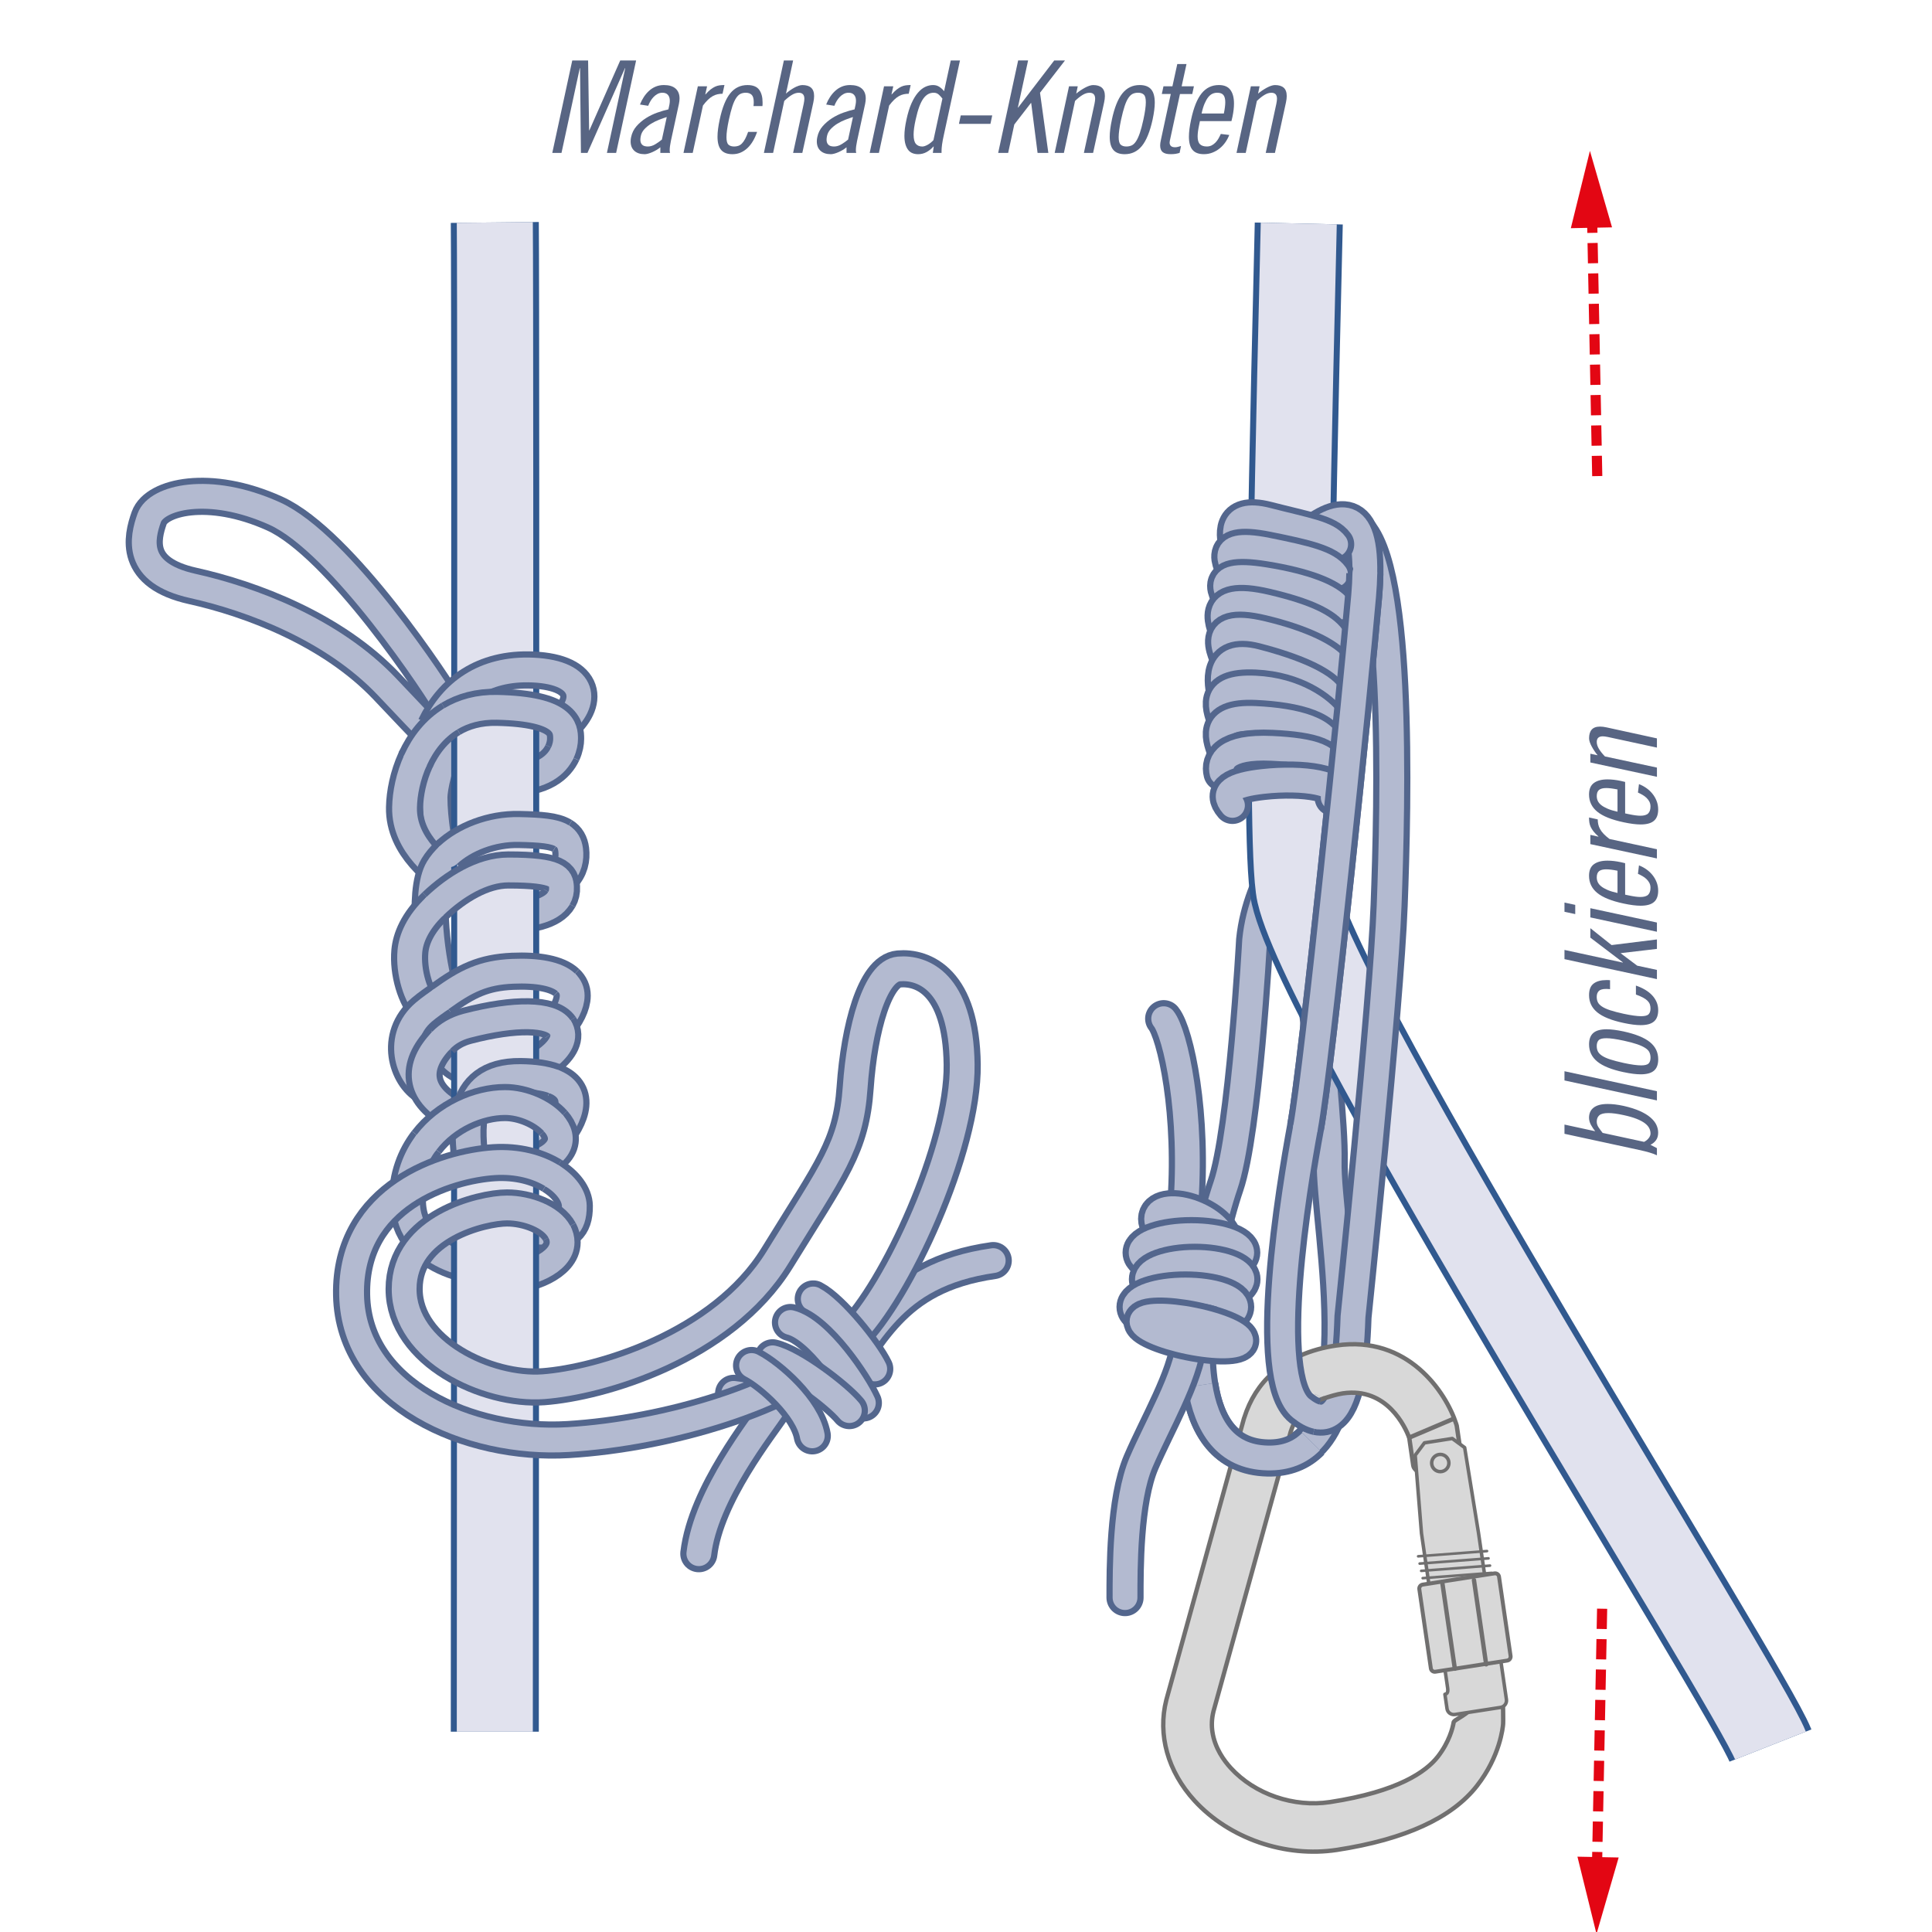 <?xml version="1.0" encoding="UTF-8"?><svg id="Rucksack" xmlns="http://www.w3.org/2000/svg" viewBox="0 0 1000 1000"><defs><style>.cls-1{fill:#586583;}.cls-2{stroke-width:1.36px;}.cls-2,.cls-3,.cls-4,.cls-5,.cls-6,.cls-7,.cls-8,.cls-9,.cls-10,.cls-11{stroke-linecap:round;}.cls-2,.cls-3,.cls-5,.cls-6,.cls-7,.cls-8,.cls-9,.cls-11{stroke:#706f6f;stroke-linejoin:round;}.cls-2,.cls-4,.cls-12,.cls-5,.cls-6,.cls-7,.cls-13,.cls-10,.cls-14,.cls-15,.cls-16{fill:none;}.cls-2,.cls-8,.cls-9,.cls-11,.cls-17{fill-rule:evenodd;}.cls-3,.cls-8,.cls-9,.cls-11,.cls-17{fill:#d8d8d8;}.cls-3,.cls-11{stroke-width:1.81px;}.cls-4,.cls-12{stroke:#53668d;stroke-width:19.23px;}.cls-5,.cls-9{stroke-width:2.26px;}.cls-6,.cls-8{stroke-width:2.27px;}.cls-7{stroke-width:2.04px;}.cls-13{stroke:#e30613;stroke-dasharray:10.49 5.25;stroke-width:5.25px;}.cls-18{fill:#e30613;}.cls-10,.cls-16{stroke:#b3bad0;stroke-width:12.82px;}.cls-14{stroke:#e1e2ee;stroke-width:39.35px;}.cls-15{stroke:#31598f;stroke-width:45.56px;}</style></defs><line class="cls-13" x1="829.26" y1="832.67" x2="826.56" y2="968.48"/><polygon class="cls-18" points="816.48 961.01 826.35 1001.02 837.82 961.43 816.48 961.01"/><line class="cls-13" x1="826.73" y1="246.42" x2="824.03" y2="110.61"/><polygon class="cls-18" points="834.39 117.68 822.94 78.09 813.06 118.11 834.39 117.68"/><path class="cls-1" d="M857.62,594.27v3.71c-1.02-.49-2.25-.95-3.71-1.39-1.46-.44-3.31-.91-5.57-1.39l-38.57-8.35v-4.77l15.9,3.45c-.79-.97-1.52-2.06-2.19-3.28-.66-1.21-1-2.46-1-3.74,0-1.02.18-1.95.53-2.82.35-.86.92-1.61,1.69-2.25s1.77-1.14,2.98-1.49c1.22-.35,2.71-.53,4.47-.53,1.15,0,2.4.08,3.75.23,1.35.16,2.84.41,4.47.76,3.31.75,6.11,1.64,8.38,2.65,2.28,1.02,4.12,2.13,5.53,3.35,1.41,1.22,2.43,2.48,3.05,3.81.62,1.33.93,2.67.93,4.04,0,1.55-.35,2.83-1.06,3.84-.71,1.02-1.68,1.83-2.92,2.45l3.31,1.72ZM850.99,591.03c1.02-.53,1.82-1.19,2.42-1.99.6-.79.9-1.57.9-2.32,0-.97-.23-1.91-.7-2.82-.47-.91-1.23-1.76-2.29-2.55-1.06-.79-2.49-1.55-4.27-2.25-1.79-.71-4.01-1.35-6.66-1.92-3.23-.71-5.85-1.06-7.89-1.06-2.25,0-3.82.39-4.7,1.16-.88.77-1.33,1.87-1.33,3.28,0,1.06.33,2.08,1,3.05.66.97,1.35,1.9,2.05,2.78l21.47,4.64Z"/><path class="cls-1" d="M809.77,559.24v-4.77l47.85,10.34v4.77l-47.85-10.34Z"/><path class="cls-1" d="M840.39,554.95c-6.23-1.32-10.77-3.15-13.62-5.47-2.85-2.32-4.28-5.29-4.28-8.91,0-2.65.73-4.62,2.19-5.9,1.46-1.28,3.78-1.92,6.96-1.92,2.3,0,5.21.38,8.75,1.13,6.23,1.37,10.77,3.21,13.62,5.53,2.85,2.32,4.28,5.29,4.28,8.91,0,2.65-.73,4.61-2.19,5.86-1.46,1.26-3.76,1.89-6.89,1.89-2.34,0-5.28-.37-8.81-1.13ZM840.39,550.18c3.93.84,6.96,1.26,9.08,1.26,1.94,0,3.24-.34,3.88-1.03.64-.68.96-1.67.96-2.95,0-1.02-.19-1.93-.56-2.75-.37-.82-1.08-1.57-2.12-2.25-1.04-.68-2.45-1.34-4.24-1.96-1.79-.62-4.12-1.24-6.99-1.86-3.89-.84-6.87-1.26-8.95-1.26s-3.31.34-3.98,1.03c-.66.69-1,1.69-1,3.02,0,1.02.19,1.92.56,2.72.38.79,1.08,1.55,2.12,2.25,1.04.71,2.46,1.36,4.28,1.95,1.81.6,4.13,1.2,6.96,1.82Z"/><path class="cls-1" d="M833.36,512c-.35-.04-.71-.08-1.06-.1-.35-.02-.69-.03-1-.03-1.81,0-3.07.36-3.78,1.09-.71.73-1.06,1.73-1.06,3.02,0,1.02.19,1.92.56,2.72.38.79,1.08,1.55,2.12,2.25,1.04.71,2.46,1.36,4.28,1.95,1.81.6,4.13,1.2,6.96,1.82,3.93.84,6.96,1.26,9.08,1.26,1.94,0,3.24-.34,3.88-1.03.64-.68.96-1.67.96-2.95,0-.75-.11-1.46-.33-2.12-.22-.66-.62-1.28-1.19-1.86-.57-.57-1.35-1.13-2.32-1.66-.97-.53-2.21-1.06-3.71-1.59v-4.64c1.68.57,3.23,1.27,4.64,2.09,1.41.82,2.63,1.76,3.64,2.82,1.02,1.06,1.81,2.24,2.39,3.55s.86,2.73.86,4.27c0,2.65-.73,4.61-2.19,5.86-1.46,1.26-3.76,1.89-6.89,1.89-2.34,0-5.28-.37-8.81-1.13-6.23-1.32-10.77-3.15-13.62-5.47-2.85-2.32-4.28-5.29-4.28-8.91,0-2.83.79-4.84,2.39-6.03,1.59-1.19,3.78-1.79,6.56-1.79h.93c.31,0,.64.02.99.07v4.64Z"/><path class="cls-1" d="M809.77,496.45v-4.77l30.22,6.56v-.13l-16.83-12.79v-4.9l11,8.75,23.46-2.92v4.9l-18.69,2.19v.13l8.48,6.36,10.21,2.19v4.77l-47.85-10.34Z"/><path class="cls-1" d="M809.77,471.94v-4.77l5.57,1.19v4.77l-5.57-1.19ZM823.16,474.85v-4.77l34.46,7.42v4.77l-34.46-7.42Z"/><path class="cls-1" d="M841.18,463.08l1.92.4c2.48.53,4.46.8,5.96.8,1.9,0,3.25-.4,4.04-1.19.79-.79,1.19-1.99,1.19-3.58,0-.93-.19-1.76-.56-2.48-.37-.73-.87-1.39-1.49-1.99-.62-.6-1.31-1.12-2.09-1.56s-1.56-.84-2.35-1.19l.53-4.37c1.28.49,2.52,1.14,3.71,1.96,1.19.82,2.25,1.79,3.18,2.92.93,1.13,1.67,2.39,2.22,3.78s.83,2.88.83,4.47c0,2.65-.73,4.61-2.19,5.86-1.46,1.26-3.76,1.89-6.89,1.89-2.34,0-5.28-.37-8.81-1.13-6.23-1.32-10.77-3.15-13.62-5.47-2.85-2.32-4.28-5.29-4.28-8.91,0-2.74.84-4.73,2.52-5.96,1.68-1.24,4.02-1.86,7.03-1.86,2.08,0,4.37.26,6.89.79l2.25.53v16.3ZM837.21,450.69c-2.43-.49-4.37-.73-5.83-.73-1.68,0-2.92.32-3.71.96-.79.64-1.19,1.71-1.19,3.21,0,.88.18,1.71.53,2.48.36.77.94,1.49,1.76,2.15.82.66,1.92,1.29,3.31,1.89s3.1,1.12,5.14,1.56v-11.53Z"/><path class="cls-1" d="M823.16,436.9v-4.77l4.17.93v-.13c-1.06-.93-1.9-1.79-2.52-2.58-.62-.8-1.1-1.57-1.46-2.32-.35-.75-.58-1.52-.7-2.32-.11-.79-.17-1.66-.17-2.58l4.51.99c0,.88.09,1.75.27,2.58.18.84.5,1.67.96,2.49.46.82,1.08,1.64,1.85,2.45.77.82,1.78,1.69,3.02,2.62l24.52,5.3v4.77l-34.46-7.42Z"/><path class="cls-1" d="M841.18,421.02l1.92.4c2.48.53,4.46.8,5.96.8,1.9,0,3.25-.4,4.04-1.19.79-.79,1.19-1.99,1.19-3.58,0-.93-.19-1.76-.56-2.48-.37-.73-.87-1.39-1.49-1.99-.62-.6-1.31-1.12-2.09-1.56-.77-.44-1.56-.84-2.35-1.19l.53-4.37c1.28.49,2.52,1.14,3.71,1.96,1.19.82,2.25,1.79,3.18,2.92.93,1.13,1.67,2.39,2.22,3.78s.83,2.88.83,4.47c0,2.65-.73,4.61-2.19,5.86-1.46,1.26-3.76,1.89-6.89,1.89-2.34,0-5.28-.37-8.81-1.13-6.23-1.32-10.77-3.15-13.62-5.47-2.85-2.32-4.28-5.29-4.28-8.91,0-2.74.84-4.73,2.52-5.96,1.68-1.24,4.02-1.86,7.03-1.86,2.08,0,4.37.26,6.89.79l2.25.53v16.3ZM837.21,408.62c-2.43-.49-4.37-.73-5.83-.73-1.68,0-2.92.32-3.71.96-.79.64-1.19,1.71-1.19,3.21,0,.88.18,1.71.53,2.48.36.77.94,1.49,1.76,2.15.82.66,1.92,1.29,3.31,1.89s3.1,1.12,5.14,1.56v-11.53Z"/><path class="cls-1" d="M823.16,394.64v-4.51l3.78.79c-.57-.66-1.13-1.4-1.66-2.2-.53-.8-1-1.59-1.42-2.36-.42-.78-.75-1.53-1-2.26-.24-.73-.36-1.39-.36-1.96,0-1.95.45-3.45,1.36-4.49.91-1.04,2.35-1.57,4.34-1.57.97,0,2.08.13,3.31.4l26.11,5.7v4.77l-25.45-5.5c-1.1-.22-1.96-.33-2.58-.33-2.07,0-3.11.97-3.11,2.92,0,1.15.38,2.34,1.13,3.58.75,1.24,1.79,2.54,3.11,3.91l26.91,5.77v4.77l-34.46-7.42Z"/><path class="cls-1" d="M300.89,31.3h3.51l.53,36.18h.13l15.97-36.18h8.22l-10.34,47.85h-4.77l9.48-43.87h-.13l-19.42,43.87h-3.38l-.46-43.87h-.13l-9.47,43.87h-4.77l10.34-47.85h4.71Z"/><path class="cls-1" d="M331.25,54.09c.53-1.37,1.19-2.66,1.99-3.88.79-1.22,1.7-2.29,2.72-3.21,1.02-.93,2.16-1.66,3.45-2.19,1.28-.53,2.69-.79,4.24-.79,2.65,0,4.66.61,6.03,1.82,1.37,1.22,2.05,2.93,2.05,5.14,0,.8-.11,1.75-.33,2.85l-4.17,19.22c-.4,1.94-.6,3.49-.6,4.64,0,.71.07,1.19.2,1.46h-5.04v-2.92c-.57.49-1.21.94-1.91,1.36-.71.42-1.43.79-2.18,1.13-.75.33-1.47.6-2.18.79-.7.2-1.32.3-1.85.3-2.29,0-4.07-.59-5.35-1.76-1.28-1.17-1.91-2.79-1.91-4.87,0-.8.09-1.55.26-2.25.44-2.12,1.37-3.99,2.77-5.6,1.41-1.61,3.04-3,4.89-4.18,1.85-1.17,3.8-2.12,5.85-2.85,2.05-.73,3.97-1.29,5.78-1.69l.53-2.45c.13-.71.2-1.37.2-1.99,0-1.33-.33-2.35-.99-3.08-.66-.73-1.6-1.09-2.83-1.09-.92,0-1.77.21-2.54.63s-1.46.95-2.07,1.59-1.15,1.36-1.61,2.15c-.46.8-.85,1.59-1.15,2.39l-4.24-.66ZM345.1,60.59c-1.14.35-2.43.81-3.87,1.36-1.44.55-2.83,1.24-4.17,2.05-1.33.82-2.5,1.77-3.51,2.85-1.01,1.08-1.64,2.31-1.9,3.68-.13.66-.2,1.26-.2,1.79,0,1.1.31,1.97.92,2.58s1.59.93,2.95.93c1.26,0,2.53-.37,3.8-1.13,1.26-.75,2.42-1.57,3.47-2.45l2.52-11.66Z"/><path class="cls-1" d="M361.21,44.68h4.77l-.93,4.18h.13c.93-1.06,1.79-1.9,2.58-2.52.8-.62,1.57-1.1,2.32-1.46.75-.35,1.52-.59,2.32-.7s1.66-.17,2.58-.17l-.99,4.51c-.89,0-1.75.09-2.58.27-.84.18-1.67.5-2.49.96-.82.46-1.64,1.08-2.45,1.86-.82.77-1.69,1.78-2.62,3.02l-5.3,24.52h-4.77l7.42-34.46Z"/><path class="cls-1" d="M390.01,54.89c.04-.35.08-.71.1-1.06.02-.35.03-.68.03-.99,0-1.81-.36-3.07-1.09-3.78-.73-.71-1.73-1.06-3.02-1.06-1.02,0-1.92.19-2.72.56-.79.38-1.55,1.08-2.25,2.12-.71,1.04-1.36,2.46-1.96,4.27-.6,1.81-1.2,4.13-1.82,6.96-.84,3.93-1.26,6.96-1.26,9.08,0,1.94.34,3.24,1.03,3.88.69.64,1.67.96,2.95.96.75,0,1.46-.11,2.12-.33s1.28-.62,1.86-1.19c.57-.57,1.13-1.35,1.66-2.32.53-.97,1.06-2.21,1.59-3.71h4.64c-.57,1.68-1.27,3.23-2.09,4.64-.82,1.41-1.76,2.63-2.82,3.64-1.06,1.02-2.24,1.81-3.55,2.39-1.3.57-2.73.86-4.28.86-2.65,0-4.61-.73-5.86-2.19-1.26-1.46-1.89-3.75-1.89-6.89,0-2.34.37-5.28,1.13-8.81,1.32-6.23,3.15-10.77,5.47-13.62,2.32-2.85,5.29-4.27,8.91-4.27,2.83,0,4.84.79,6.03,2.39s1.79,3.78,1.79,6.56v.93c0,.31-.02.64-.07.99h-4.64Z"/><path class="cls-1" d="M405.75,31.3h4.77l-3.71,17.16c.62-.57,1.31-1.13,2.06-1.66.75-.53,1.51-1,2.26-1.42.75-.42,1.5-.75,2.23-.99.73-.24,1.39-.36,1.96-.36,1.95,0,3.45.45,4.49,1.36,1.04.91,1.57,2.35,1.57,4.34,0,.97-.13,2.08-.4,3.31l-5.7,26.11h-4.77l5.5-25.45c.22-1.1.33-1.96.33-2.58,0-2.08-.97-3.11-2.92-3.11-1.15,0-2.34.38-3.58,1.13-1.24.75-2.54,1.79-3.91,3.11l-5.77,26.91h-4.77l10.34-47.85Z"/><path class="cls-1" d="M427.63,54.09c.53-1.37,1.19-2.66,1.99-3.88s1.7-2.29,2.72-3.21c1.02-.93,2.16-1.66,3.45-2.19,1.28-.53,2.69-.79,4.24-.79,2.65,0,4.66.61,6.03,1.82,1.37,1.22,2.05,2.93,2.05,5.14,0,.8-.11,1.75-.33,2.85l-4.18,19.22c-.4,1.94-.6,3.49-.6,4.64,0,.71.07,1.19.2,1.46h-5.04v-2.92c-.57.49-1.21.94-1.91,1.36-.7.42-1.43.79-2.18,1.13-.75.33-1.47.6-2.18.79-.71.2-1.32.3-1.85.3-2.29,0-4.07-.59-5.35-1.76s-1.91-2.79-1.91-4.87c0-.8.09-1.55.26-2.25.44-2.12,1.36-3.99,2.77-5.6s3.04-3,4.89-4.18c1.85-1.17,3.8-2.12,5.84-2.85,2.05-.73,3.97-1.29,5.78-1.69l.53-2.45c.13-.71.2-1.37.2-1.99,0-1.33-.33-2.35-.99-3.08-.66-.73-1.6-1.09-2.83-1.09-.92,0-1.77.21-2.54.63s-1.46.95-2.07,1.59-1.15,1.36-1.61,2.15c-.46.8-.85,1.59-1.15,2.39l-4.24-.66ZM441.48,60.59c-1.14.35-2.43.81-3.87,1.36-1.44.55-2.83,1.24-4.17,2.05-1.33.82-2.51,1.77-3.51,2.85-1.01,1.08-1.64,2.31-1.9,3.68-.13.66-.2,1.26-.2,1.79,0,1.1.31,1.97.92,2.58.61.62,1.59.93,2.95.93,1.27,0,2.53-.37,3.8-1.13,1.27-.75,2.42-1.57,3.47-2.45l2.52-11.66Z"/><path class="cls-1" d="M457.59,44.68h4.77l-.93,4.18h.13c.93-1.06,1.79-1.9,2.58-2.52s1.57-1.1,2.32-1.46c.75-.35,1.52-.59,2.32-.7s1.66-.17,2.58-.17l-1,4.51c-.88,0-1.75.09-2.58.27-.84.18-1.67.5-2.49.96-.82.46-1.63,1.08-2.45,1.86-.82.77-1.69,1.78-2.62,3.02l-5.3,24.52h-4.77l7.42-34.46Z"/><path class="cls-1" d="M483.29,75.83h-.13c-1.1,1.24-2.32,2.21-3.64,2.92-1.32.71-2.76,1.06-4.31,1.06-1.02,0-1.97-.16-2.85-.5s-1.63-.88-2.25-1.66c-.62-.77-1.1-1.77-1.46-2.98-.35-1.21-.53-2.68-.53-4.41,0-2.34.35-5.12,1.06-8.35.71-3.31,1.57-6.11,2.58-8.38,1.02-2.27,2.13-4.12,3.35-5.53,1.21-1.41,2.49-2.43,3.81-3.05,1.32-.62,2.67-.93,4.04-.93,1.28,0,2.4.33,3.35.99.95.66,1.73,1.39,2.35,2.19l3.45-15.91h4.77l-8.35,38.57c-.44,1.99-.75,3.64-.93,4.97-.18,1.33-.26,2.48-.26,3.45v.86h-4.51l.47-3.31ZM487.8,51.04c-.53-.71-1.15-1.39-1.86-2.05-.71-.66-1.59-.99-2.65-.99s-1.97.23-2.85.7c-.89.46-1.71,1.23-2.49,2.29-.77,1.06-1.49,2.49-2.15,4.27-.66,1.79-1.28,4.01-1.86,6.66-.71,3.14-1.06,5.72-1.06,7.75,0,2.3.4,3.9,1.19,4.81.79.91,1.9,1.36,3.31,1.36.75,0,1.67-.3,2.75-.89,1.08-.6,2.09-1.4,3.02-2.42l4.64-21.47Z"/><path class="cls-1" d="M496.35,64.1l.93-4.37h16.3l-.93,4.37h-16.3Z"/><path class="cls-1" d="M532.14,31.3l-5.3,24.39h.13l18.69-24.39h5.57l-12.92,16.7,4.31,31.15h-5.57l-3.31-25.85h-.13l-8.61,11.13-3.18,14.71h-5.17l10.34-47.85h5.17Z"/><path class="cls-1" d="M553.33,44.68h4.51l-.79,3.78c.66-.57,1.4-1.13,2.2-1.66.8-.53,1.59-1,2.36-1.42.78-.42,1.53-.75,2.26-.99.73-.24,1.39-.36,1.96-.36,1.95,0,3.45.45,4.49,1.36,1.04.91,1.57,2.35,1.57,4.34,0,.97-.14,2.08-.4,3.31l-5.7,26.11h-4.77l5.5-25.45c.22-1.1.33-1.96.33-2.58,0-2.08-.97-3.11-2.92-3.11-1.15,0-2.34.38-3.58,1.13-1.24.75-2.54,1.79-3.91,3.11l-5.77,26.91h-4.77l7.42-34.46Z"/><path class="cls-1" d="M575.51,61.91c1.32-6.23,3.15-10.77,5.47-13.62s5.29-4.27,8.91-4.27c2.65,0,4.62.73,5.9,2.19,1.28,1.46,1.92,3.78,1.92,6.96,0,2.3-.38,5.21-1.13,8.75-1.37,6.23-3.21,10.77-5.53,13.62-2.32,2.85-5.29,4.27-8.91,4.27-2.65,0-4.61-.73-5.86-2.19-1.26-1.46-1.89-3.75-1.89-6.89,0-2.34.37-5.28,1.13-8.81ZM580.28,61.91c-.84,3.93-1.26,6.96-1.26,9.08,0,1.94.34,3.24,1.03,3.88.69.64,1.67.96,2.95.96,1.02,0,1.93-.19,2.75-.56.82-.38,1.57-1.08,2.25-2.12.69-1.04,1.34-2.45,1.96-4.24.62-1.79,1.24-4.12,1.86-6.99.84-3.89,1.26-6.87,1.26-8.95s-.34-3.31-1.03-3.98-1.69-.99-3.02-.99c-1.02,0-1.92.19-2.72.56-.79.38-1.55,1.08-2.25,2.12-.71,1.04-1.36,2.46-1.96,4.27-.6,1.81-1.2,4.13-1.82,6.96Z"/><path class="cls-1" d="M602.2,44.68h4.64l2.52-11.53h4.77l-2.52,11.53h6.36l-.86,3.98h-6.36l-5.23,24.12c-.09.44-.13.77-.13.99,0,.75.22,1.35.66,1.79.44.44,1.17.66,2.19.66.49,0,1.01-.08,1.56-.23.55-.15,1.05-.3,1.49-.43l-.73,3.58c-.75.22-1.47.39-2.15.5-.69.11-1.54.16-2.55.16-1.81,0-3.16-.35-4.04-1.06-.88-.71-1.33-1.86-1.33-3.45,0-.8.13-1.77.4-2.92l5.1-23.72h-4.64l.86-3.98Z"/><path class="cls-1" d="M621.08,62.71l-.4,1.92c-.53,2.47-.79,4.46-.79,5.96,0,1.9.4,3.25,1.19,4.04.79.79,1.99,1.19,3.58,1.19.93,0,1.76-.19,2.49-.56.73-.38,1.39-.87,1.99-1.49.6-.62,1.11-1.31,1.56-2.09.44-.77.84-1.56,1.19-2.35l4.37.53c-.49,1.28-1.14,2.52-1.96,3.71-.82,1.19-1.79,2.25-2.92,3.18-1.13.93-2.39,1.67-3.78,2.22s-2.88.83-4.47.83c-2.65,0-4.61-.73-5.86-2.19-1.26-1.46-1.89-3.75-1.89-6.89,0-2.34.37-5.28,1.13-8.81,1.32-6.23,3.15-10.77,5.47-13.62s5.29-4.27,8.91-4.27c2.74,0,4.73.84,5.96,2.52,1.24,1.68,1.86,4.02,1.86,7.02,0,2.08-.26,4.37-.79,6.89l-.53,2.25h-16.3ZM633.47,58.73c.49-2.43.73-4.37.73-5.83,0-1.68-.32-2.92-.96-3.71-.64-.8-1.71-1.19-3.22-1.19-.88,0-1.71.18-2.48.53-.77.35-1.49.94-2.15,1.76-.66.82-1.29,1.92-1.89,3.31s-1.12,3.1-1.56,5.14h11.53Z"/><path class="cls-1" d="M647.45,44.68h4.51l-.79,3.78c.67-.57,1.4-1.13,2.2-1.66.8-.53,1.59-1,2.36-1.42.78-.42,1.53-.75,2.26-.99.73-.24,1.39-.36,1.96-.36,1.95,0,3.45.45,4.49,1.36,1.04.91,1.57,2.35,1.57,4.34,0,.97-.13,2.08-.4,3.31l-5.7,26.11h-4.77l5.5-25.45c.22-1.1.33-1.96.33-2.58,0-2.08-.97-3.11-2.92-3.11-1.15,0-2.34.38-3.58,1.13-1.24.75-2.54,1.79-3.91,3.11l-5.77,26.91h-4.77l7.42-34.46Z"/><path class="cls-12" d="M675.4,419.6c-1.16,13.87-22.54,33.89-26,67.03,0,0-5.41,98.84-15.12,127.09-9.71,28.25-36.54,139.37,21.76,140.68,58.3,1.31,31.13-119.53,31.94-153.59.81-34.06-18.62-175.44-16.55-205.43"/><path class="cls-10" d="M675.4,419.6c-1.16,13.87-22.54,33.89-26,67.03,0,0-5.41,98.84-15.12,127.09-9.71,28.25-36.54,139.37,21.76,140.68,58.3,1.31,31.13-119.53,31.94-153.59.81-34.06-18.62-175.44-16.55-205.43"/><path class="cls-15" d="M672.24,115.69c-1.47,66.01-8.36,319.97-2.13,347.14,14.49,63.29,234.14,409.86,246.27,440.66"/><path class="cls-14" d="M672.24,115.69c-1.47,66.01-8.36,319.97-2.13,347.14,14.49,63.29,234.14,409.86,246.27,440.66"/><path class="cls-12" d="M699.12,700.53c.61-5.9.98-12.3,1.19-18.96,0,0,16.76-161.43,18.7-212.94,1.94-51.51,5.67-184.95-20.05-196.77"/><path class="cls-10" d="M699.12,700.53c.61-5.9.98-12.3,1.19-18.96,0,0,16.76-161.43,18.7-212.94,1.94-51.51,5.67-184.95-20.05-196.77"/><path class="cls-12" d="M681.65,733.26c10.44,2.24,15.36-12.19,17.47-32.73"/><path class="cls-10" d="M681.65,733.26c10.44,2.24,15.36-12.19,17.47-32.73"/><path class="cls-8" d="M658.69,710.68c8.16-7.21,19.48-12.31,32.98-14.26,37.03-5.41,56.76,24.18,62.05,40.57l.29,1,3.39,23.08-18.53,2.85s-6.87-1.83-7.38-5.44c-.82-5.62-1.9-13.06-2.08-14.37-1.95-5.15-11.33-26.26-34.34-22.91-3.13.47-6.8,1.61-9.89,2.63"/><line class="cls-6" x1="729.42" y1="744.1" x2="752.25" y2="734.4"/><path class="cls-9" d="M685.19,723.82c-7.31,2.44-13.91,7.19-17.15,17.33-.21.76-39.8,144.27-39.95,144.65-.94,3.81-1.03,7.41-.53,10.68,1.22,8.32,6.04,14.91,9.47,18.62,12.43,13.6,32.63,20.51,51.4,17.64,35.43-5.45,49.78-15.8,55.83-23.56,5.88-7.56,7.67-14.91,8.12-17.56-.22-1.54,8.62-4.41,9.88-9.09,1.29-4.64.56-9.51-1.58-23.49-.67-1.37-10.74,3.33-11.31,1.75-1.19-3.17,5.38-12.16,9.64-12.87,0,0,2.85-.44,6.95-1.08,4.12-.63,7.66,2.04,8.11,5.04.43,2.99,1.2,8.27,2.76,18.89,1.58,10.6,1.18,21.48,1.18,21.48-.11,1.7-1.56,16.76-13.53,32.08-12.94,16.6-37.31,27.75-72.42,33.16-26.86,4.12-55.83-5.88-73.77-25.46-13.85-15.15-19.18-34.15-14.59-52.17l.07-.26,40.12-145.49.09-.21c3.02-9.53,7.91-17.23,14.7-23.21"/><path class="cls-12" d="M621.05,717.01c3.31,21.22,13.2,37.15,35.07,37.64,9.68.22,17-2.93,22.49-8.49"/><path class="cls-16" d="M621.05,717.01c3.31,21.22,13.2,37.15,35.07,37.64,9.68.22,17-2.93,22.49-8.49"/><path class="cls-12" d="M678.98,276.34c15.98-12.2,30.79-13.81,26.83,32.12-3.96,45.93-24.15,243.08-30.06,275.01-5.91,31.93-22.17,129.51-2.24,145.45,3.03,2.42,5.73,3.83,8.14,4.35"/><path class="cls-10" d="M678.98,276.34c15.98-12.2,30.79-13.81,26.83,32.12-3.96,45.93-24.15,243.08-30.06,275.01-5.91,31.93-22.17,129.51-2.24,145.45,3.03,2.42,5.73,3.83,8.14,4.35"/><path class="cls-11" d="M765.24,793.22l3.91,26.77,2.15,1.75,8.43,57.94c.28,1.93-1.07,3.76-3.04,4.08l-23.64,3.66c-1.96.29-3.77-1.04-4.06-2.94l-1.1-7.51c1.99-.39,1.54-2.41,1.17-4.9l-1.89-12.94c-.36-2.52-.49-4.58-2.52-4.37l-8.89-61.11-3.25-40.42,4.79-6.42,14.4-2.24,6.41,4.69,7.13,43.96Z"/><polyline class="cls-2" points="769.68 802.83 751.89 804.2 734.03 805.54"/><polyline class="cls-2" points="770.45 806.6 752.66 807.97 734.81 809.31"/><polyline class="cls-2" points="771.22 810.36 753.43 811.73 735.6 813.08"/><polyline class="cls-2" points="772 814.12 754.21 815.5 736.38 816.85"/><polyline class="cls-2" points="772.77 817.88 754.98 819.26 737.17 820.61"/><path class="cls-17" d="M775.89,816.1c-.16-1.12-1.21-1.89-2.33-1.72l-37.19,5.81c-1.12.17-1.9,1.23-1.74,2.35l5.98,41.02c.16,1.12,1.21,1.89,2.33,1.72l37.2-5.77c1.12-.17,1.9-1.23,1.74-2.35l-5.99-41.06Z"/><path class="cls-7" d="M775.89,816.1c-.16-1.12-1.21-1.89-2.33-1.72l-37.19,5.81c-1.12.17-1.9,1.23-1.74,2.35l5.98,41.02c.16,1.12,1.21,1.89,2.33,1.72l37.2-5.77c1.12-.17,1.9-1.23,1.74-2.35l-5.99-41.06Z"/><line class="cls-5" x1="762.92" y1="817.85" x2="769.24" y2="861.46"/><line class="cls-5" x1="746.5" y1="818.96" x2="753.02" y2="863.71"/><circle class="cls-3" cx="745.49" cy="757.26" r="4.46"/><path class="cls-4" d="M640.62,283.57c-1.46-5.52-4.95-19.64,15.27-14.42,20.22,5.22,31.27,6.75,35.44,12.58"/><path class="cls-10" d="M640.62,283.57c-1.46-5.52-4.95-19.64,15.27-14.42,20.22,5.22,31.27,6.75,35.44,12.58"/><path class="cls-4" d="M640.57,299.12c-1.46-5.52-14.31-20.38,15.27-14.42,20.57,4.14,31.27,6.75,35.44,12.58"/><path class="cls-10" d="M640.57,299.12c-1.46-5.52-14.31-20.38,15.27-14.42,20.57,4.14,31.27,6.75,35.44,12.58"/><path class="cls-4" d="M639.16,314.43c-1.46-5.52-16.31-19.51,15.27-14.42,20.77,3.35,34.33,8.59,38.5,14.42"/><path class="cls-10" d="M639.16,314.43c-1.46-5.52-16.31-19.51,15.27-14.42,20.77,3.35,34.33,8.59,38.5,14.42"/><path class="cls-4" d="M636.02,329.74c-1.46-5.52-12.3-23.07,19.46-15.56,20.36,4.81,30.13,9.73,34.3,15.56"/><path class="cls-10" d="M636.02,329.74c-1.46-5.52-12.3-23.07,19.46-15.56,20.36,4.81,30.13,9.73,34.3,15.56"/><path class="cls-4" d="M637.63,345.3c-1.46-5.52-15.23-24.85,15.66-17.45,20.34,4.87,33.94,11.62,38.11,17.45"/><path class="cls-10" d="M637.63,345.3c-1.46-5.52-15.23-24.85,15.66-17.45,20.34,4.87,33.94,11.62,38.11,17.45"/><path class="cls-4" d="M634.29,359.73c-1.46-5.52-4.75-22.66,15.47-17.44,20.22,5.22,34.13,11.61,38.3,17.44"/><path class="cls-10" d="M634.29,359.73c-1.46-5.52-4.75-22.66,15.47-17.44,20.22,5.22,34.13,11.61,38.3,17.44"/><path class="cls-4" d="M634.29,373.25c-1.46-5.52-8.68-18.21,15.35-17.1,21.12.98,34.25,11.27,38.42,17.1"/><path class="cls-10" d="M634.29,373.25c-1.46-5.52-8.68-18.21,15.35-17.1,21.12.98,34.25,11.27,38.42,17.1"/><path class="cls-4" d="M634.29,388.98c-1.46-5.52-8.68-18.21,15.35-17.1,21.12.98,39.53,5.78,38.42,17.1"/><path class="cls-10" d="M634.29,388.98c-1.46-5.52-8.68-18.21,15.35-17.1,21.12.98,39.53,5.78,38.42,17.1"/><path class="cls-4" d="M632.5,399.97c-1.46-5.52,1.78-13.74,25.81-12.62,21.12.98,32.69,4.68,27.96,12.62"/><path class="cls-10" d="M632.5,399.97c-1.46-5.52,1.78-13.74,25.81-12.62,21.12.98,32.69,4.68,27.96,12.62"/><path class="cls-4" d="M637.93,416.87c-5.92-6.84.08-10.64,15.79-12.39,20.97-2.33,42.02,1.05,36.34,8.37"/><path class="cls-10" d="M637.93,416.87c-5.92-6.84.08-10.64,15.79-12.39,20.97-2.33,42.02,1.05,36.34,8.37"/><path class="cls-4" d="M602.32,527.27c6.03,7.53,15.41,49.22,11.22,99.2"/><path class="cls-10" d="M602.32,527.27c6.03,7.53,15.41,49.22,11.22,99.2"/><ellipse class="cls-4" cx="616" cy="636.54" rx="8.79" ry="18.56" transform="translate(-214.92 943.49) rotate(-66.21)"/><ellipse class="cls-10" cx="616" cy="636.54" rx="8.79" ry="18.56" transform="translate(-214.92 943.49) rotate(-66.21)"/><ellipse class="cls-4" cx="616.68" cy="648.35" rx="26.04" ry="8.79"/><ellipse class="cls-10" cx="616.68" cy="648.35" rx="26.04" ry="8.79"/><path class="cls-4" d="M642.83,662.15c0,4.85-10.95,8.79-24.46,8.79-13.51,0-24.46-3.93-24.46-8.79s10.95-8.79,24.46-8.79,24.46,3.93,24.46,8.79Z"/><path class="cls-10" d="M642.83,662.15c0,4.85-10.95,8.79-24.46,8.79-13.51,0-24.46-3.93-24.46-8.79s10.95-8.79,24.46-8.79,24.46,3.93,24.46,8.79Z"/><ellipse class="cls-4" cx="613.54" cy="676.48" rx="26.04" ry="8.79"/><ellipse class="cls-10" cx="613.54" cy="676.48" rx="26.04" ry="8.79"/><path class="cls-4" d="M582.31,826.91c0-14.12-.17-50.26,8.33-70.07,8.5-19.8,22.82-43.82,24.82-62.26"/><path class="cls-10" d="M582.31,826.91c0-14.12-.17-50.26,8.33-70.07,8.5-19.8,22.82-43.82,24.82-62.26"/><ellipse class="cls-4" cx="616.62" cy="688.88" rx="5.82" ry="26.04" transform="translate(-181.34 1155.83) rotate(-78.5)"/><ellipse class="cls-10" cx="616.62" cy="688.88" rx="5.82" ry="26.04" transform="translate(-181.34 1155.83) rotate(-78.5)"/><path class="cls-12" d="M261.37,557.22c-4.72,0-26.17-2.84-30.31-14.22"/><path class="cls-10" d="M261.37,557.22c-4.72,0-26.17-2.84-30.31-14.22"/><path class="cls-12" d="M290.66,375.32c-7.83,6.37-17.6,11.28-23.98,11.28-17.73,0-14.5.81-21.75-1.61"/><path class="cls-10" d="M290.66,375.32c-7.83,6.37-17.6,11.28-23.98,11.28-17.73,0-14.5.81-21.75-1.61"/><path class="cls-12" d="M291.07,389.6c-2.85,6.14-10.14,13.13-27.53,13.13-25.32,0-30.16-10.51-38.26-19.4"/><path class="cls-10" d="M291.07,389.6c-2.85,6.14-10.14,13.13-27.53,13.13-25.32,0-30.16-10.51-38.26-19.4"/><path class="cls-12" d="M291.07,432.68c2.49,1.54,3.87,3.83,4.3,7.22,1.13,9.05-3.77,20.37-27.91,20.37"/><path class="cls-10" d="M291.07,432.68c2.49,1.54,3.87,3.83,4.3,7.22,1.13,9.05-3.77,20.37-27.91,20.37"/><path class="cls-12" d="M289.39,464.8c-3.92,6.91-16.26,9.23-27.1,8.57"/><path class="cls-10" d="M289.39,464.8c-3.92,6.91-16.26,9.23-27.1,8.57"/><path class="cls-12" d="M293.19,508.56c1.93,1.83,2.98,4.08,2.98,6.78,0,9.35-12.19,23.57-22.35,23.98"/><path class="cls-10" d="M293.19,508.56c1.93,1.83,2.98,4.08,2.98,6.78,0,9.35-12.19,23.57-22.35,23.98"/><path class="cls-12" d="M290.06,531.79c.76,1.1,1.18,2.37,1.24,3.81.41,10.56-22.21,21.62-29.92,21.62"/><path class="cls-10" d="M290.06,531.79c.76,1.1,1.18,2.37,1.24,3.81.41,10.56-22.21,21.62-29.92,21.62"/><path class="cls-12" d="M286.43,559.72c13.61,5.07,10.84,17.24-1.1,31.13"/><path class="cls-10" d="M286.43,559.72c13.61,5.07,10.84,17.24-1.1,31.13"/><path class="cls-12" d="M286.42,581.32c6.86,7.72,5.39,17.67-17.28,22.86"/><path class="cls-10" d="M286.42,581.32c6.86,7.72,5.39,17.67-17.28,22.86"/><path class="cls-12" d="M269.66,640.35c4.67-7.79,27.96,6.5,27.6-16.2-.08-5.19-4.28-11.16-11.62-15.64"/><path class="cls-10" d="M269.66,640.35c4.67-7.79,27.96,6.5,27.6-16.2-.08-5.19-4.28-11.16-11.62-15.64"/><path class="cls-12" d="M262.44,660.2c10.76,0,28.51-6.45,28.51-17.21,0-1.94-.51-3.75-1.41-5.43"/><path class="cls-10" d="M262.44,660.2c10.76,0,28.51-6.45,28.51-17.21,0-1.94-.51-3.75-1.41-5.43"/><path class="cls-4" d="M230.42,453.08c-2.82-15.31-5.24-29.01-5.24-40.29,0-4.77,2.59-17.66,8.92-30.81"/><path class="cls-10" d="M230.42,453.08c-2.82-15.31-5.24-29.01-5.24-40.29,0-4.77,2.59-17.66,8.92-30.81"/><path class="cls-4" d="M235.88,456.87c-8.57-6.23-26.88-19.09-26.49-38.95.14-7.21,1.88-16.12,5.71-24.51"/><path class="cls-10" d="M235.88,456.87c-8.57-6.23-26.88-19.09-26.49-38.95.14-7.21,1.88-16.12,5.71-24.51"/><path class="cls-4" d="M228.6,513.2c-4.15-13.7-9.86-51.06-2.14-63.86,1.45-2.4,3.36-4.69,5.64-6.81"/><path class="cls-10" d="M228.6,513.2c-4.15-13.7-9.86-51.06-2.14-63.86,1.45-2.4,3.36-4.69,5.64-6.81"/><path class="cls-12" d="M221.39,522.78c-6.48-6.48-10.19-19.9-9.24-30.4.57-6.26,3.68-14.53,13.12-23.52"/><path class="cls-10" d="M221.39,522.78c-6.48-6.48-10.19-19.9-9.24-30.4.57-6.26,3.68-14.53,13.12-23.52"/><path class="cls-12" d="M220.74,562.42c-9.87-5.53-16.54-25.62-1.37-38.54,3.12-2.66,6.23-4.72,9.01-6.73"/><path class="cls-10" d="M220.74,562.42c-9.87-5.53-16.54-25.62-1.37-38.54,3.12-2.66,6.23-4.72,9.01-6.73"/><path class="cls-12" d="M233.38,575.29c-16.52-9.56-18.35-22.96-5.01-36.79"/><path class="cls-10" d="M233.38,575.29c-16.52-9.56-18.35-22.96-5.01-36.79"/><path class="cls-12" d="M261.37,656.34c-9.23.77-50.51-2.15-50.51-35.17,0-12.07,3.89-22.06,9.87-29.89"/><path class="cls-10" d="M261.37,656.34c-9.23.77-50.51-2.15-50.51-35.17,0-12.07,3.89-22.06,9.87-29.89"/><path class="cls-4" d="M232.09,367.51c-6-10.87-55.89-86.36-90-101.73-34.11-15.37-61.1-8.25-64.85,2.25-3.75,10.5-7.87,28.49,22.49,35.24,30.36,6.75,72.35,22.49,100.46,52.1,28.11,29.61,13.58,14.56,20.7,20.93"/><path class="cls-10" d="M232.09,367.51c-6-10.87-55.89-86.36-90-101.73-34.11-15.37-61.1-8.25-64.85,2.25-3.75,10.5-7.87,28.49,22.49,35.24,30.36,6.75,72.35,22.49,100.46,52.1,28.11,29.61,13.58,14.56,20.7,20.93"/><path class="cls-12" d="M242.84,600.33s4.93,18.93,15.43,24.33"/><path class="cls-10" d="M242.84,600.33s4.93,18.93,15.43,24.33"/><path class="cls-15" d="M256.11,115.14c.54,51.65,0,738.38,0,781.17"/><path class="cls-14" d="M256.11,115.14c.54,51.65,0,738.38,0,781.17"/><path class="cls-12" d="M225.27,376.3c8.66-17.97,24.98-30.64,50.57-29.48,28.37,1.29,28.74,17.17,14.82,28.5"/><path class="cls-10" d="M225.27,376.3c8.66-17.97,24.98-30.64,50.57-29.48,28.37,1.29,28.74,17.17,14.82,28.5"/><path class="cls-12" d="M215.1,393.41c3.83-8.38,9.76-16.24,18.28-21.36"/><path class="cls-10" d="M215.1,393.41c3.83-8.38,9.76-16.24,18.28-21.36"/><path class="cls-12" d="M233.38,372.05c6.43-3.86,14.33-6.15,23.92-5.94,35.06.78,35.45,10.91,35.45,16.36,0,1.71-.38,4.33-1.68,7.13"/><path class="cls-10" d="M233.38,372.05c6.43-3.86,14.33-6.15,23.92-5.94,35.06.78,35.45,10.91,35.45,16.36,0,1.71-.38,4.33-1.68,7.13"/><path class="cls-12" d="M225.27,468.85c10.32-9.83,24.3-18.56,37.83-18.56,25.91,0,27.24,3.99,27.53,8.91.13,2.13-.33,3.99-1.25,5.6"/><path class="cls-10" d="M225.27,468.85c10.32-9.83,24.3-18.56,37.83-18.56,25.91,0,27.24,3.99,27.53,8.91.13,2.13-.33,3.99-1.25,5.6"/><path class="cls-12" d="M228.37,538.49c3.3-3.42,7.66-6.08,13.37-7.57,24.92-6.49,43.47-6.16,48.31.87"/><path class="cls-10" d="M228.37,538.49c3.3-3.42,7.66-6.08,13.37-7.57,24.92-6.49,43.47-6.16,48.31.87"/><path class="cls-12" d="M228.37,517.15c13.1-9.47,21.82-13.74,36.92-14.41,13.01-.58,23.14,1.31,27.91,5.82"/><path class="cls-10" d="M228.37,517.15c13.1-9.47,21.82-13.74,36.92-14.41,13.01-.58,23.14,1.31,27.91,5.82"/><path class="cls-4" d="M429.31,718.77c21.53-25.72,30.88-58.59,84.79-66.29"/><path class="cls-10" d="M429.31,718.77c21.53-25.72,30.88-58.59,84.79-66.29"/><path class="cls-12" d="M243.38,601.7c-.87-7.84-2.16-18.52.25-27.46"/><path class="cls-10" d="M243.38,601.7c-.87-7.84-2.16-18.52.25-27.46"/><path class="cls-12" d="M289.53,637.56c-4.12-7.62-16.51-12.32-27.1-12.32-12.91,0-53.25,9.68-53.25,41.96s43.03,52.71,72.08,50.56c29.05-2.15,92.52-20.44,121.03-66.7,28.51-46.26,38.19-57.55,40.34-88.21,2.15-30.66,10.22-60.24,22.59-61.32,12.37-1.08,32.27,6.45,32.81,49.49.54,43.03-34.04,117.71-57.17,140.31"/><path class="cls-10" d="M289.53,637.56c-4.12-7.62-16.51-12.32-27.1-12.32-12.91,0-53.25,9.68-53.25,41.96s43.03,52.71,72.08,50.56c29.05-2.15,92.52-20.44,121.03-66.7,28.51-46.26,38.19-57.55,40.34-88.21,2.15-30.66,10.22-60.24,22.59-61.32,12.37-1.08,32.27,6.45,32.81,49.49.54,43.03-34.04,117.71-57.17,140.31"/><path class="cls-4" d="M422.33,718.65c-12.83,3.56-24.32,5.27-42.6,2.54"/><path class="cls-10" d="M422.33,718.65c-12.83,3.56-24.32,5.27-42.6,2.54"/><path class="cls-4" d="M401.03,727.43c-7.39,11.08-35.68,46.14-39.31,76.76"/><path class="cls-10" d="M401.03,727.43c-7.39,11.08-35.68,46.14-39.31,76.76"/><path class="cls-12" d="M285.64,608.5c-7.33-4.48-17.72-7.46-29.92-6.69-24.4,1.56-74.77,17.13-73.73,68.54s60.75,77.88,112.15,74.77c51.4-3.12,114.67-21.92,141.54-48.29,2.4-2.36,4.63-4.81,6.75-7.34"/><path class="cls-10" d="M285.64,608.5c-7.33-4.48-17.72-7.46-29.92-6.69-24.4,1.56-74.77,17.13-73.73,68.54s60.75,77.88,112.15,74.77c51.4-3.12,114.67-21.92,141.54-48.29,2.4-2.36,4.63-4.81,6.75-7.34"/><path class="cls-12" d="M243.63,574.24c2.59-9.62,9.48-17.2,25.78-17.01,7.3.08,12.9.97,17.01,2.5"/><path class="cls-10" d="M243.63,574.24c2.59-9.62,9.48-17.2,25.78-17.01,7.3.08,12.9.97,17.01,2.5"/><path class="cls-12" d="M220.74,591.29c10.39-13.58,27.07-20.62,40.63-20.62,9.35,0,19.72,4.65,25.05,10.65"/><path class="cls-10" d="M220.74,591.29c10.39-13.58,27.07-20.62,40.63-20.62,9.35,0,19.72,4.65,25.05,10.65"/><path class="cls-12" d="M232.09,442.53c8.61-7.99,22.47-13.49,36.49-13.19,11.08.24,18.33.77,22.48,3.34"/><path class="cls-10" d="M232.09,442.53c8.61-7.99,22.47-13.49,36.49-13.19,11.08.24,18.33.77,22.48,3.34"/><path class="cls-4" d="M452.76,708.56c-4.4-9.14-22-31.14-31.82-36.22"/><path class="cls-10" d="M452.76,708.56c-4.4-9.14-22-31.14-31.82-36.22"/><path class="cls-4" d="M446.87,726.16c-4.14-9.26-23.03-37.94-37.73-41.64"/><path class="cls-10" d="M446.87,726.16c-4.14-9.26-23.03-37.94-37.73-41.64"/><path class="cls-4" d="M439.62,730.12c-6.51-7.78-28.96-24.8-39.73-27.32"/><path class="cls-10" d="M439.62,730.12c-6.51-7.78-28.96-24.8-39.73-27.32"/><path class="cls-4" d="M420.44,743.19c-2.63-14.52-21.61-31.33-31.43-36.41"/><path class="cls-10" d="M420.44,743.19c-2.63-14.52-21.61-31.33-31.43-36.41"/><path class="cls-12" d="M706.44,296.81c-.06,3.49-.26,7.36-.63,11.65-3.96,45.93-24.15,243.08-30.06,275.01"/><path class="cls-10" d="M706.44,296.81c-.06,3.49-.26,7.36-.63,11.65-3.96,45.93-24.15,243.08-30.06,275.01"/></svg>